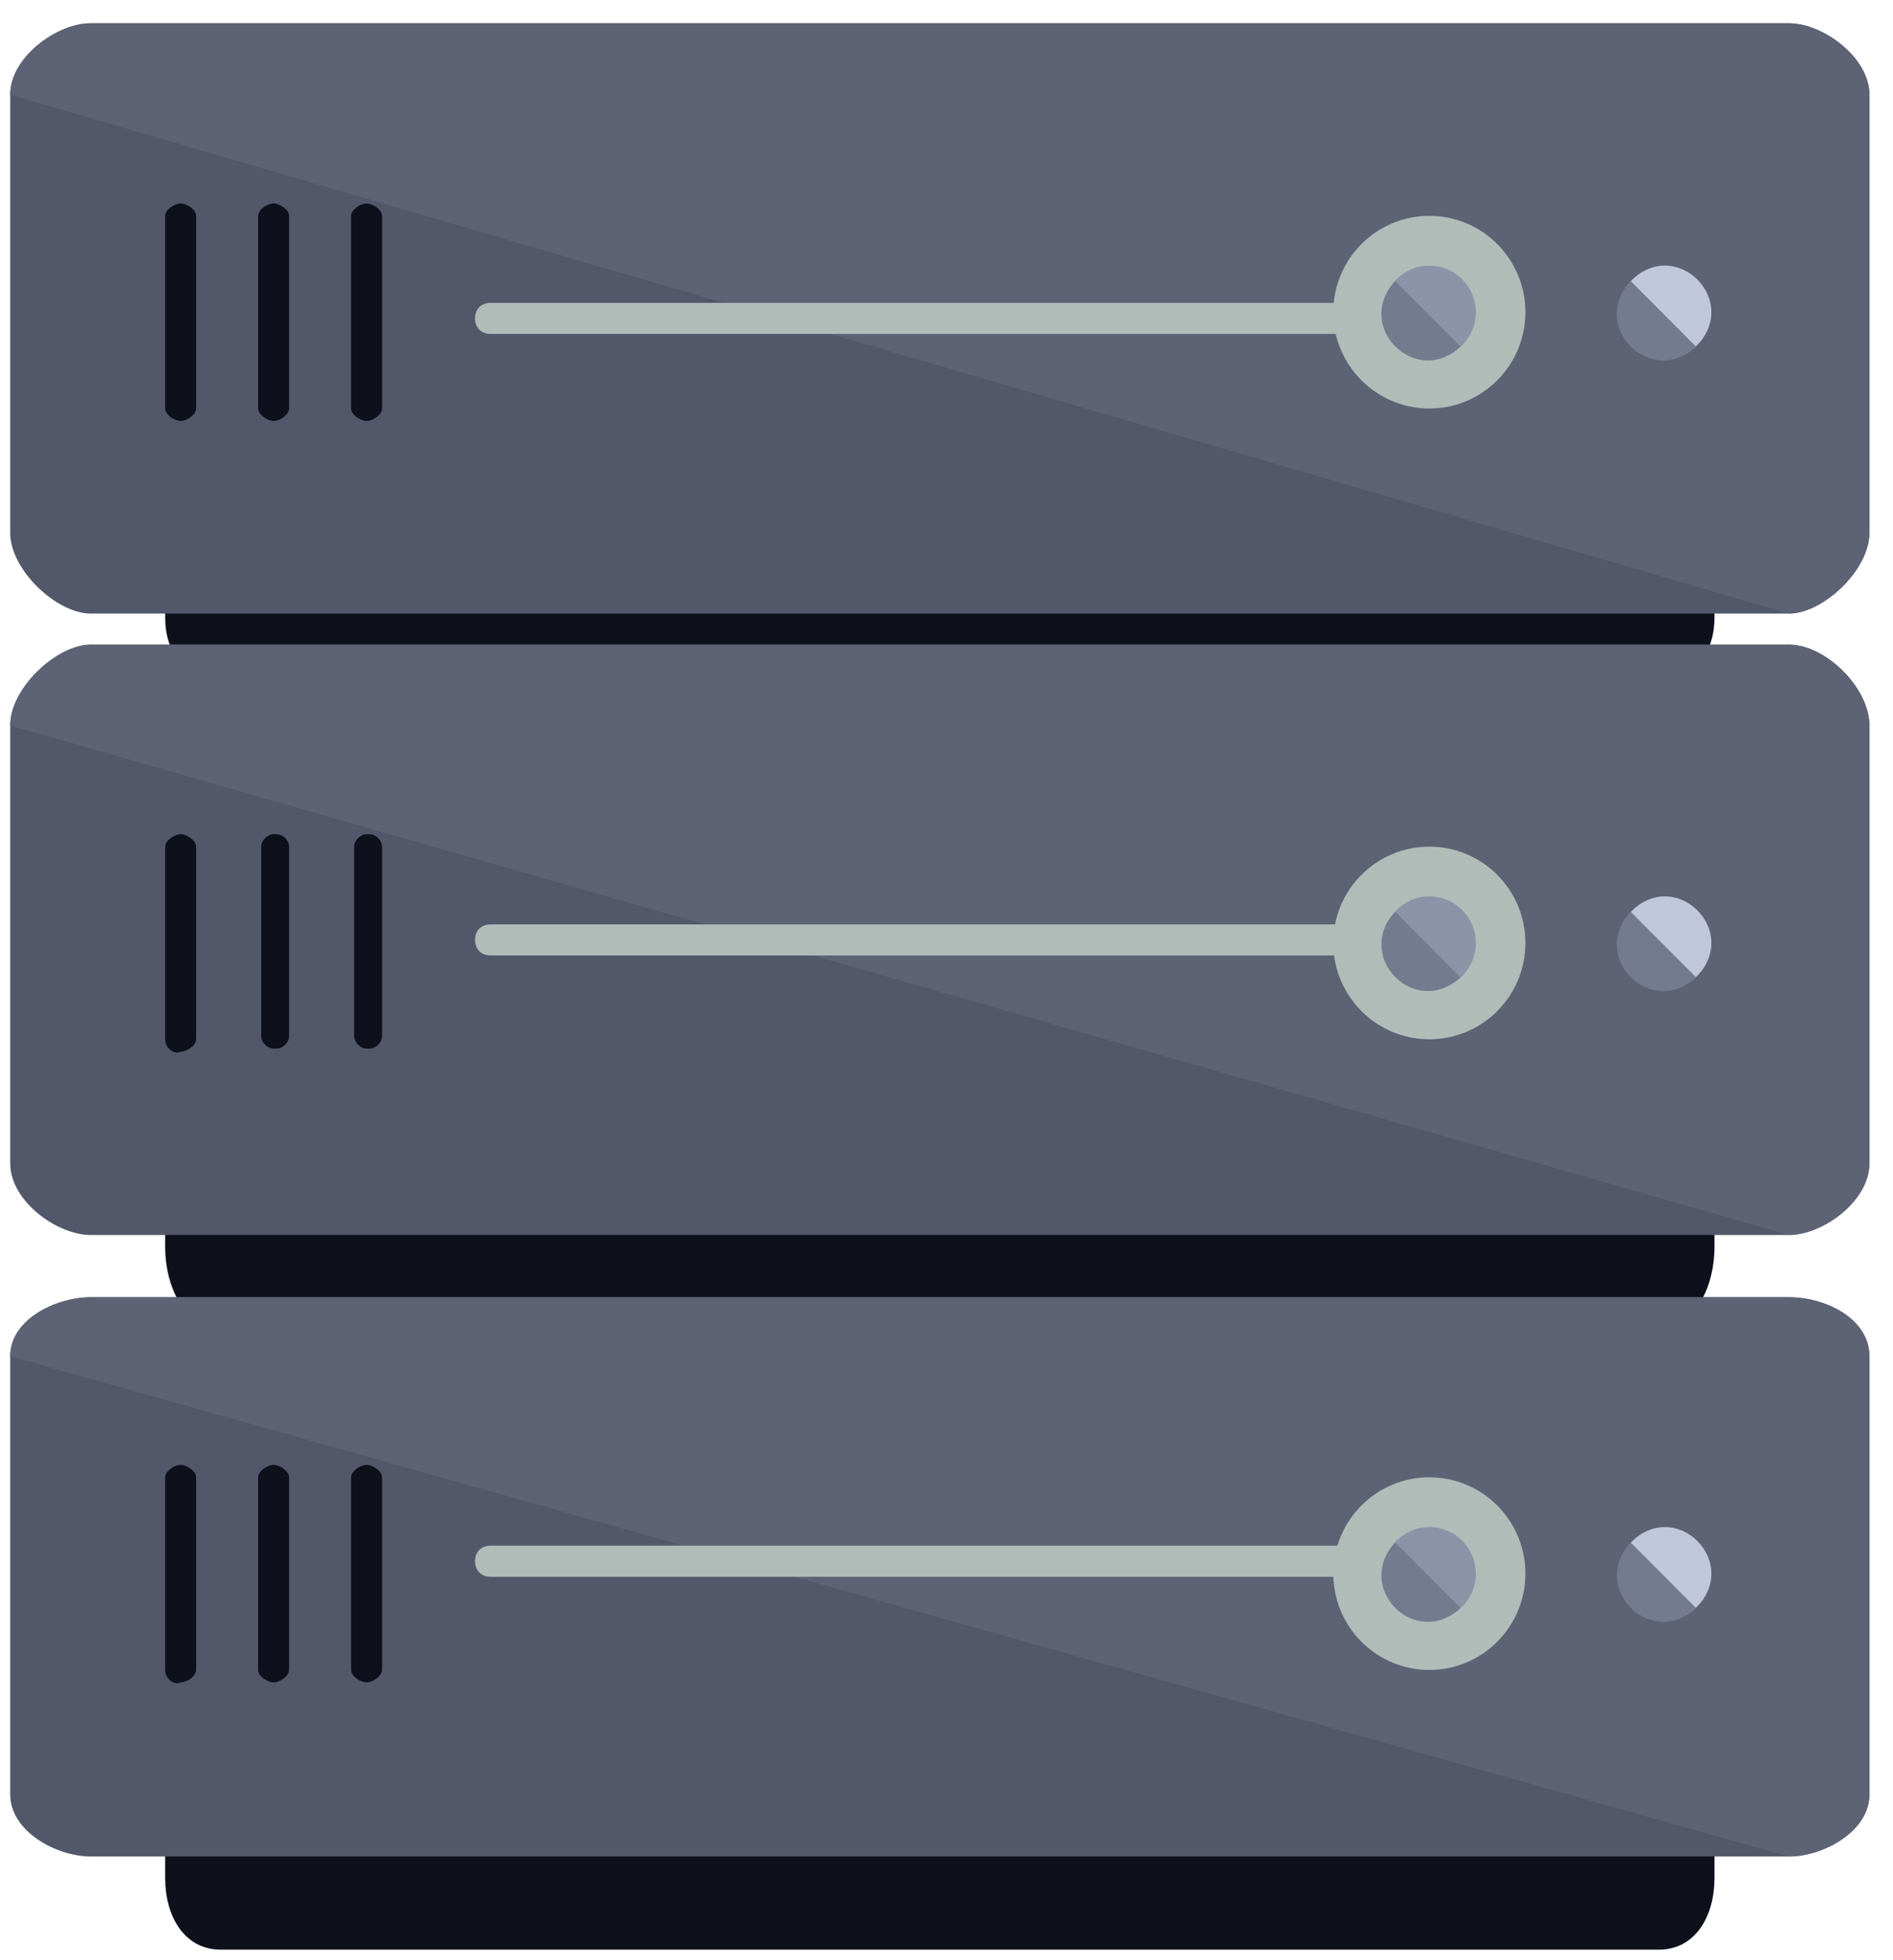<svg width="56" height="58" viewBox="0 0 56 58" fill="none" xmlns="http://www.w3.org/2000/svg">
<path d="M50.719 18.246C50.719 19.349 50.169 19.993 49.069 19.993H6.536C5.436 19.993 4.886 19.349 4.886 18.246V16.315C4.886 15.212 5.436 14.477 6.536 14.477H49.069C50.169 14.477 50.719 15.212 50.719 16.315V18.246Z" fill="#0E111C"/>
<path d="M55.302 15.765C55.302 16.868 53.927 18.155 52.918 18.155H2.685C1.677 18.155 0.302 16.868 0.302 15.765V2.802C0.302 1.699 1.677 0.688 2.685 0.688H52.918C53.927 0.688 55.302 1.699 55.302 2.802V15.765Z" fill="#52586A"/>
<path d="M0.302 2.802C0.302 1.699 1.677 0.688 2.685 0.688H52.918C53.927 0.688 55.302 1.699 55.302 2.802V15.765C55.302 16.868 53.927 18.155 52.918 18.155" fill="#5D6374"/>
<path d="M5.802 12.087C5.802 12.271 5.527 12.455 5.344 12.455C5.161 12.455 4.886 12.271 4.886 12.087V6.387C4.886 6.203 5.161 6.02 5.344 6.02C5.527 6.02 5.802 6.203 5.802 6.387V12.087ZM8.552 12.087C8.552 12.271 8.277 12.455 8.094 12.455C7.911 12.455 7.636 12.271 7.636 12.087V6.387C7.636 6.203 7.911 6.02 8.094 6.02C8.277 6.02 8.552 6.203 8.552 6.387V12.087ZM11.302 12.087C11.302 12.271 11.027 12.455 10.844 12.455C10.661 12.455 10.386 12.271 10.386 12.087V6.387C10.386 6.203 10.661 6.02 10.844 6.02C11.027 6.02 11.302 6.203 11.302 6.387V12.087Z" fill="#0E111C"/>
<path d="M42.469 9.421C42.469 9.696 42.286 9.88 42.011 9.88H14.511C14.236 9.88 14.053 9.696 14.053 9.421C14.053 9.145 14.236 8.961 14.511 8.961H41.919C42.286 8.961 42.469 9.145 42.469 9.421Z" fill="#AFBCB8"/>
<path d="M42.284 12.087C43.853 12.087 45.126 10.811 45.126 9.237C45.126 7.663 43.853 6.387 42.284 6.387C40.715 6.387 39.442 7.663 39.442 9.237C39.442 10.811 40.715 12.087 42.284 12.087Z" fill="#AFBCB8"/>
<path d="M42.284 10.617C43.044 10.617 43.659 10 43.659 9.238C43.659 8.477 43.044 7.859 42.284 7.859C41.525 7.859 40.909 8.477 40.909 9.238C40.909 10 41.525 10.617 42.284 10.617Z" fill="#8D93A7"/>
<path d="M43.202 10.251C42.652 10.803 41.827 10.803 41.277 10.251C40.727 9.699 40.727 8.872 41.277 8.32" fill="#747B8E"/>
<path d="M50.627 9.238C50.627 9.974 49.985 10.617 49.252 10.617C48.519 10.617 47.877 9.974 47.877 9.238C47.877 8.503 48.519 7.859 49.252 7.859C49.985 7.859 50.627 8.503 50.627 9.238Z" fill="#C0C7DA"/>
<path d="M50.168 10.251C49.618 10.803 48.793 10.803 48.243 10.251C47.693 9.699 47.693 8.872 48.243 8.32" fill="#747B8E"/>
<path d="M50.719 36.912C50.719 38.016 50.169 39.303 49.069 39.303H6.536C5.436 39.303 4.886 38.016 4.886 36.912V34.982C4.886 33.879 5.436 32.867 6.536 32.867H49.069C50.169 32.867 50.719 33.879 50.719 34.982V36.912Z" fill="#0E111C"/>
<path d="M55.302 34.428C55.302 35.531 53.927 36.542 52.918 36.542H2.685C1.677 36.542 0.302 35.531 0.302 34.428V21.465C0.302 20.361 1.677 19.074 2.685 19.074H52.918C54.018 19.074 55.302 20.361 55.302 21.465V34.428Z" fill="#52586A"/>
<path d="M0.302 21.465C0.302 20.361 1.677 19.074 2.685 19.074H52.918C54.018 19.074 55.302 20.361 55.302 21.465V34.428C55.302 35.531 53.927 36.542 52.918 36.542" fill="#5D6374"/>
<path d="M5.802 30.751C5.802 30.935 5.527 31.119 5.344 31.119C5.161 31.211 4.886 31.027 4.886 30.751V25.051C4.886 24.867 5.161 24.684 5.344 24.684C5.527 24.684 5.802 24.867 5.802 25.051V30.751ZM8.552 30.659C8.552 30.843 8.369 31.027 8.186 31.027H8.094C7.911 31.027 7.727 30.843 7.727 30.659V25.051C7.727 24.867 7.911 24.684 8.094 24.684H8.186C8.369 24.684 8.552 24.867 8.552 25.051V30.659ZM11.302 30.659C11.302 30.843 11.119 31.027 10.936 31.027H10.844C10.661 31.027 10.477 30.843 10.477 30.659V25.051C10.477 24.867 10.661 24.684 10.844 24.684H10.936C11.119 24.684 11.302 24.867 11.302 25.051V30.659Z" fill="#0E111C"/>
<path d="M42.194 27.811C42.194 28.087 42.011 28.271 41.736 28.271H14.511C14.236 28.271 14.053 28.087 14.053 27.811C14.053 27.535 14.236 27.352 14.511 27.352H41.736C42.011 27.352 42.194 27.535 42.194 27.811Z" fill="#AFBCB8"/>
<path d="M42.284 30.751C43.853 30.751 45.126 29.475 45.126 27.901C45.126 26.327 43.853 25.051 42.284 25.051C40.715 25.051 39.442 26.327 39.442 27.901C39.442 29.475 40.715 30.751 42.284 30.751Z" fill="#AFBCB8"/>
<path d="M42.284 29.282C43.044 29.282 43.659 28.664 43.659 27.902C43.659 27.141 43.044 26.523 42.284 26.523C41.525 26.523 40.909 27.141 40.909 27.902C40.909 28.664 41.525 29.282 42.284 29.282Z" fill="#8D93A7"/>
<path d="M43.202 28.911C42.652 29.463 41.827 29.463 41.277 28.911C40.727 28.36 40.727 27.532 41.277 26.98" fill="#747B8E"/>
<path d="M50.627 27.902C50.627 28.638 49.985 29.282 49.252 29.282C48.519 29.282 47.877 28.638 47.877 27.902C47.877 27.167 48.519 26.523 49.252 26.523C49.985 26.523 50.627 27.167 50.627 27.902Z" fill="#C0C7DA"/>
<path d="M50.168 28.911C49.618 29.463 48.793 29.463 48.243 28.911C47.693 28.36 47.693 27.532 48.243 26.98" fill="#747B8E"/>
<path d="M50.719 55.574C50.719 56.677 50.169 57.688 49.069 57.688H6.536C5.436 57.688 4.886 56.677 4.886 55.574V53.643C4.886 52.632 5.436 52.172 6.536 52.172H49.069C50.169 52.172 50.719 52.632 50.719 53.643V55.574Z" fill="#0E111C"/>
<path d="M55.302 53.093C55.302 54.196 53.927 54.931 52.918 54.931H2.685C1.677 54.931 0.302 54.196 0.302 53.093V40.13C0.302 39.026 1.677 38.383 2.685 38.383H52.918C54.018 38.383 55.302 39.026 55.302 40.13V53.093Z" fill="#52586A"/>
<path d="M0.302 40.13C0.302 39.026 1.677 38.383 2.685 38.383H52.918C54.018 38.383 55.302 39.026 55.302 40.13V53.093C55.302 54.196 53.927 54.931 52.918 54.931" fill="#5D6374"/>
<path d="M5.802 49.411C5.802 49.595 5.527 49.779 5.344 49.779C5.161 49.871 4.886 49.687 4.886 49.411V43.712C4.886 43.528 5.161 43.344 5.344 43.344C5.527 43.344 5.802 43.528 5.802 43.712V49.411ZM8.552 49.411C8.552 49.595 8.277 49.779 8.094 49.779C7.911 49.779 7.636 49.595 7.636 49.411V43.712C7.636 43.528 7.911 43.344 8.094 43.344C8.277 43.344 8.552 43.528 8.552 43.712V49.411ZM11.302 49.411C11.302 49.595 11.027 49.779 10.844 49.779C10.661 49.779 10.386 49.595 10.386 49.411V43.712C10.386 43.528 10.661 43.344 10.844 43.344C11.027 43.344 11.302 43.528 11.302 43.712V49.411Z" fill="#0E111C"/>
<path d="M42.469 46.194C42.469 46.47 42.286 46.654 42.011 46.654H14.511C14.236 46.654 14.053 46.47 14.053 46.194C14.053 45.918 14.236 45.734 14.511 45.734H41.919C42.286 45.734 42.469 45.918 42.469 46.194Z" fill="#AFBCB8"/>
<path d="M42.284 49.411C43.853 49.411 45.126 48.135 45.126 46.561C45.126 44.987 43.853 43.711 42.284 43.711C40.715 43.711 39.442 44.987 39.442 46.561C39.442 48.135 40.715 49.411 42.284 49.411Z" fill="#AFBCB8"/>
<path d="M42.284 47.942C43.044 47.942 43.659 47.324 43.659 46.563C43.659 45.801 43.044 45.184 42.284 45.184C41.525 45.184 40.909 45.801 40.909 46.563C40.909 47.324 41.525 47.942 42.284 47.942Z" fill="#8D93A7"/>
<path d="M43.202 47.575C42.652 48.127 41.827 48.127 41.277 47.575C40.727 47.024 40.727 46.196 41.277 45.645" fill="#747B8E"/>
<path d="M50.627 46.563C50.627 47.298 49.985 47.942 49.252 47.942C48.519 47.942 47.877 47.298 47.877 46.563C47.877 45.827 48.519 45.184 49.252 45.184C49.985 45.184 50.627 45.827 50.627 46.563Z" fill="#C0C7DA"/>
<path d="M50.168 47.575C49.618 48.127 48.793 48.127 48.243 47.575C47.693 47.024 47.693 46.196 48.243 45.645" fill="#747B8E"/>
</svg>
